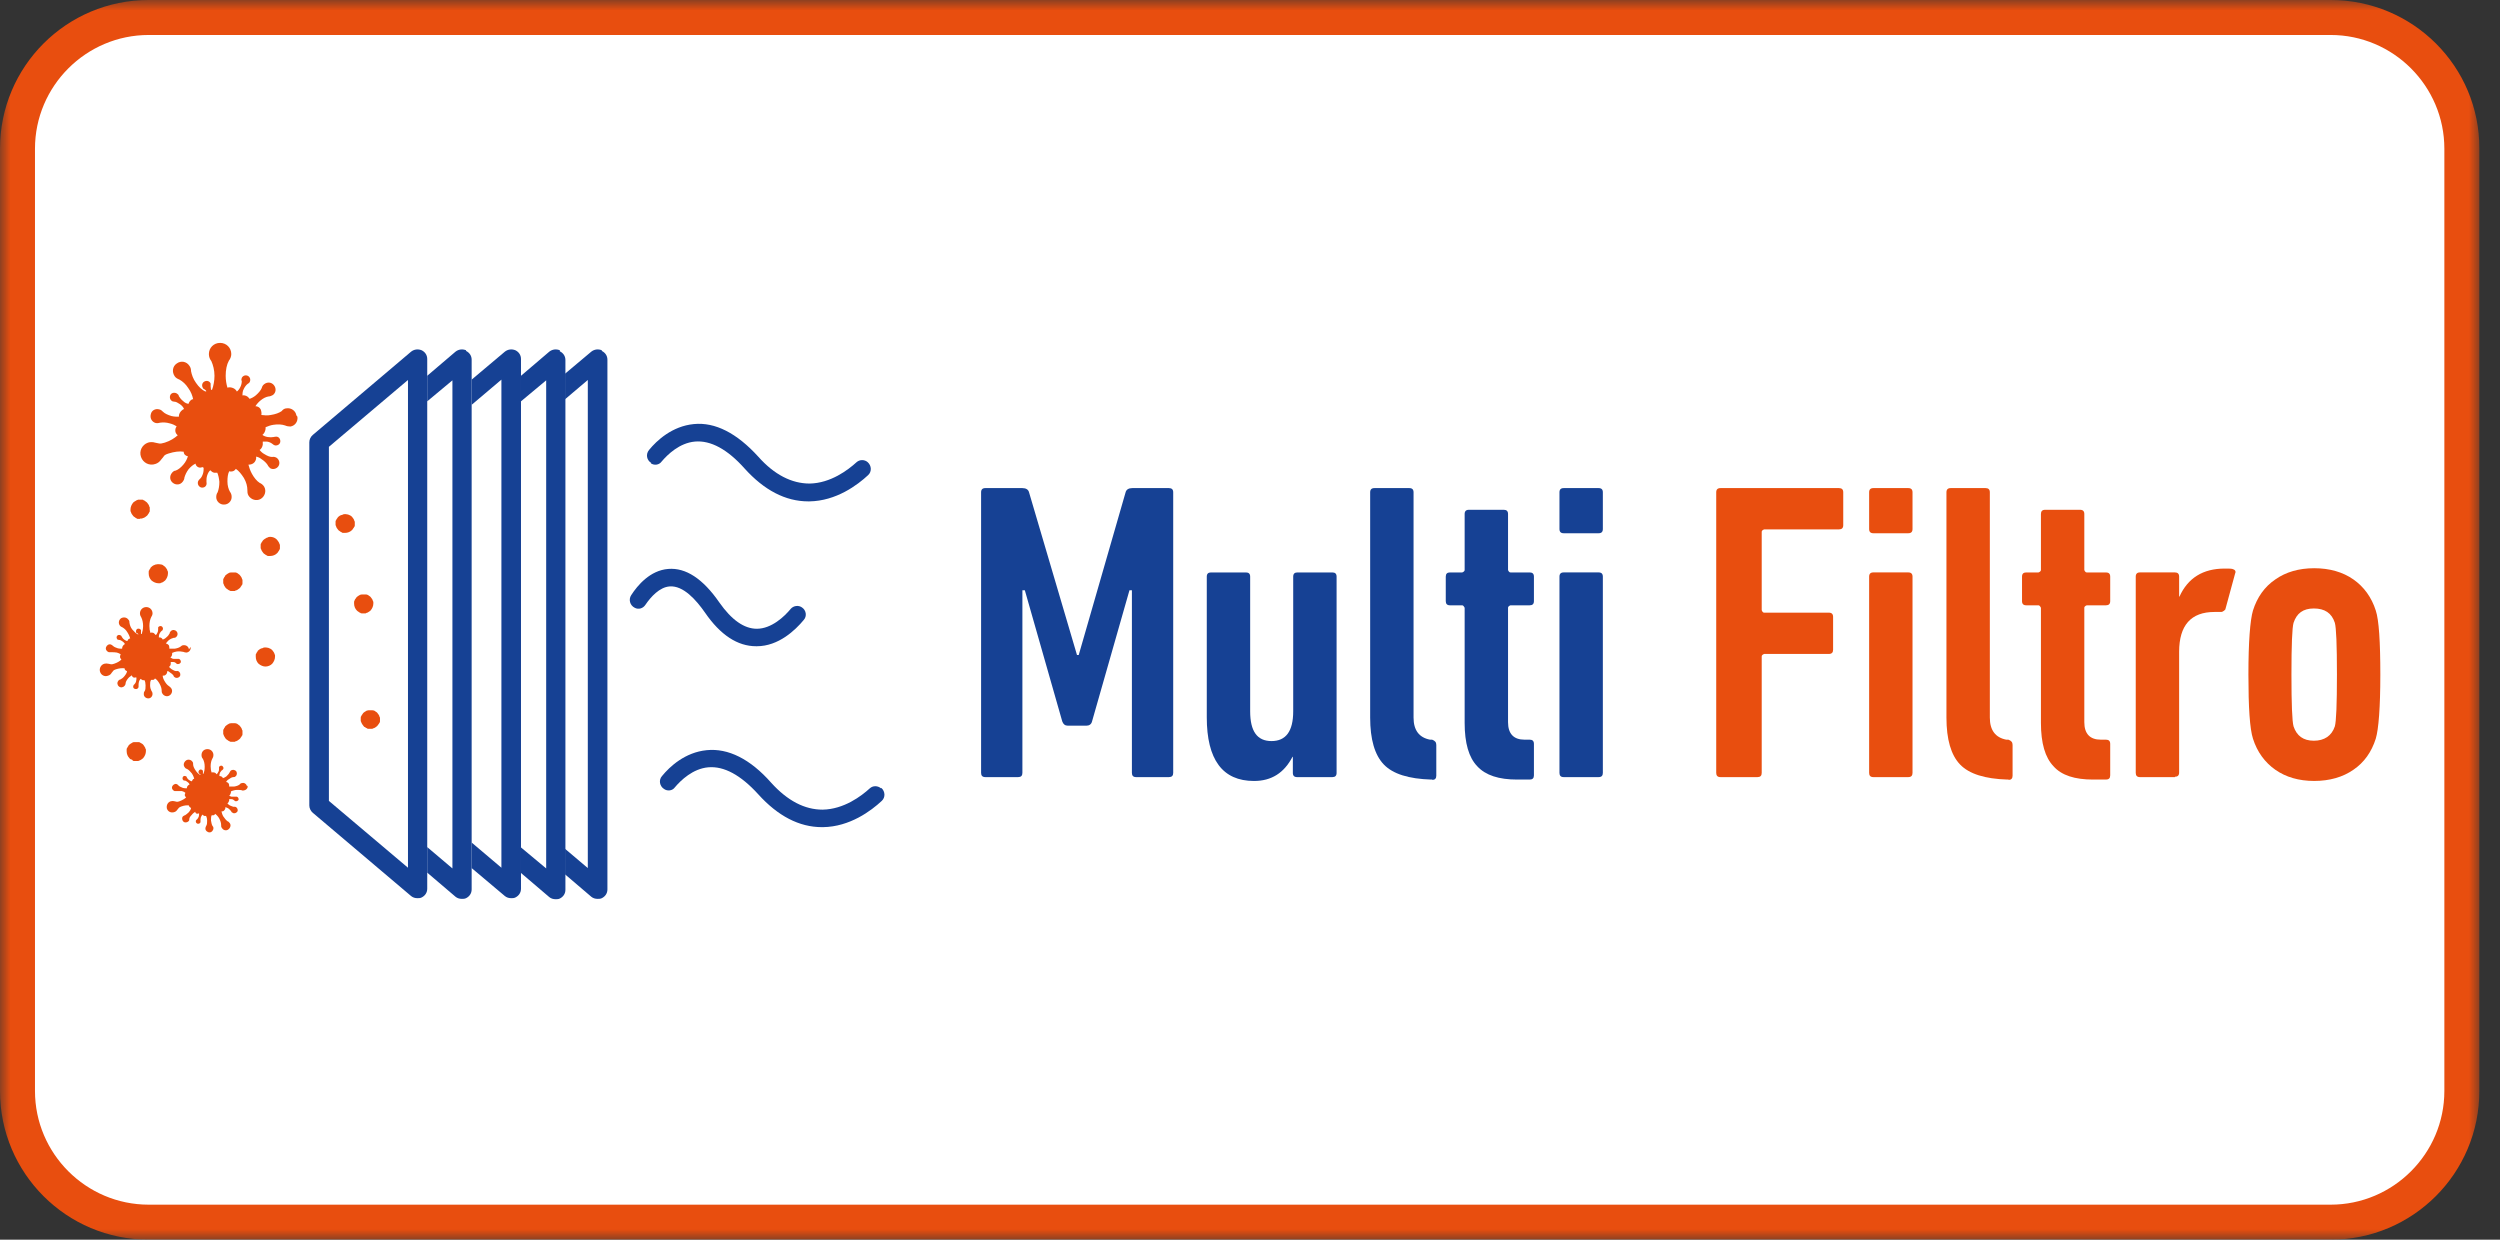 <svg width="121" height="60" viewBox="0 0 121 60" fill="none" xmlns="http://www.w3.org/2000/svg">
<rect x="0" y="0" width="121" height="60" fill="#333333" stroke="none"/>
<mask id="mask0_27_981" style="mask-type:luminance" maskUnits="userSpaceOnUse" x="0" y="0" width="121" height="60">
<path d="M120.017 0H0V60H120.017V0Z" fill="white"/>
</mask>
<g mask="url(#mask0_27_981)">
<path d="M112.82 0.847H7.197C3.69 0.847 0.847 3.69 0.847 7.197V52.803C0.847 56.31 3.69 59.153 7.197 59.153H112.82C116.327 59.153 119.17 56.31 119.17 52.803V7.197C119.17 3.69 116.327 0.847 112.82 0.847Z" fill="white"/>
<path d="M112.803 1.693C115.834 1.693 118.307 4.166 118.307 7.197V52.803C118.307 55.834 115.834 58.306 112.803 58.306H7.197C4.166 58.306 1.693 55.834 1.693 52.803V7.197C1.693 4.166 4.166 1.693 7.197 1.693H112.803ZM112.803 0H7.197C3.218 0 0 3.218 0 7.197V52.803C0 56.782 3.218 60 7.197 60H112.803C116.782 60 120 56.782 120 52.803V7.197C120.017 3.218 116.782 0 112.803 0Z" fill="#E84E0F"/>
<path d="M47.485 37.409V23.827C47.485 23.692 47.553 23.624 47.689 23.624H49.484C49.653 23.624 49.772 23.692 49.805 23.827L52.126 31.702H52.21L54.479 23.827C54.513 23.692 54.632 23.624 54.801 23.624H56.579C56.715 23.624 56.783 23.692 56.783 23.827V37.409C56.783 37.544 56.715 37.612 56.579 37.612H54.987C54.852 37.612 54.784 37.544 54.784 37.409V28.569H54.666L52.854 34.919C52.82 35.055 52.718 35.123 52.583 35.123H51.685C51.55 35.123 51.465 35.055 51.414 34.919L49.602 28.569H49.484V37.409C49.484 37.544 49.416 37.612 49.28 37.612H47.689C47.553 37.612 47.485 37.544 47.485 37.409Z" fill="#164194"/>
<path d="M64.471 37.612H62.777C62.642 37.612 62.574 37.545 62.574 37.409V36.63H62.557C62.151 37.409 61.541 37.799 60.694 37.799C59.17 37.799 58.408 36.766 58.408 34.717V27.909C58.408 27.773 58.476 27.706 58.611 27.706H60.305C60.44 27.706 60.508 27.773 60.508 27.909V34.429C60.508 35.394 60.847 35.868 61.541 35.868C62.236 35.868 62.591 35.394 62.591 34.429V27.909C62.591 27.773 62.659 27.706 62.794 27.706H64.488C64.623 27.706 64.691 27.773 64.691 27.909V37.409C64.691 37.545 64.623 37.612 64.488 37.612" fill="#164194"/>
<path d="M69.331 37.731H69.263C68.179 37.697 67.417 37.46 66.977 37.002C66.537 36.545 66.316 35.783 66.316 34.733V23.827C66.316 23.692 66.384 23.624 66.52 23.624H68.213C68.349 23.624 68.416 23.692 68.416 23.827V34.733C68.416 35.343 68.687 35.699 69.212 35.8H69.314C69.449 35.851 69.517 35.919 69.517 36.054V37.544C69.517 37.68 69.449 37.748 69.314 37.748" fill="#164194"/>
<path d="M74.039 37.731H73.429C72.549 37.731 71.905 37.528 71.499 37.087C71.092 36.664 70.889 35.97 70.889 34.987V29.416C70.889 29.416 70.838 29.297 70.77 29.297H70.178C70.042 29.297 69.975 29.23 69.975 29.094V27.909C69.975 27.773 70.042 27.706 70.178 27.706H70.77C70.77 27.706 70.889 27.672 70.889 27.587V24.877C70.889 24.742 70.957 24.674 71.092 24.674H72.786C72.921 24.674 72.989 24.742 72.989 24.877V27.587C72.989 27.587 73.023 27.706 73.108 27.706H74.039C74.174 27.706 74.242 27.773 74.242 27.909V29.094C74.242 29.23 74.174 29.297 74.039 29.297H73.108C73.108 29.297 72.989 29.331 72.989 29.416V34.954C72.989 35.512 73.26 35.8 73.785 35.8H74.039C74.174 35.8 74.242 35.868 74.242 36.004V37.528C74.242 37.663 74.174 37.731 74.039 37.731Z" fill="#164194"/>
<path d="M77.375 37.612H75.682C75.546 37.612 75.478 37.544 75.478 37.409V27.909C75.478 27.773 75.546 27.705 75.682 27.705H77.375C77.511 27.705 77.578 27.773 77.578 27.909V37.409C77.578 37.544 77.511 37.612 77.375 37.612ZM77.375 25.809H75.682C75.546 25.809 75.478 25.741 75.478 25.605V23.827C75.478 23.692 75.546 23.624 75.682 23.624H77.375C77.511 23.624 77.578 23.692 77.578 23.827V25.605C77.578 25.741 77.511 25.809 77.375 25.809Z" fill="#164194"/>
<path d="M83.065 37.409V23.827C83.065 23.692 83.133 23.624 83.269 23.624H89.01C89.145 23.624 89.213 23.692 89.213 23.827V25.419C89.213 25.555 89.145 25.622 89.01 25.622H85.385C85.385 25.622 85.267 25.656 85.267 25.741V29.534C85.267 29.534 85.301 29.653 85.385 29.653H88.518C88.654 29.653 88.722 29.721 88.722 29.856V31.448C88.722 31.583 88.654 31.651 88.518 31.651H85.385C85.385 31.651 85.267 31.685 85.267 31.77V37.409C85.267 37.544 85.199 37.612 85.064 37.612H83.269C83.133 37.612 83.065 37.544 83.065 37.409Z" fill="#E84E0F"/>
<path d="M92.362 37.612H90.669C90.534 37.612 90.466 37.544 90.466 37.409V27.909C90.466 27.773 90.534 27.705 90.669 27.705H92.362C92.498 27.705 92.566 27.773 92.566 27.909V37.409C92.566 37.544 92.498 37.612 92.362 37.612ZM92.362 25.809H90.669C90.534 25.809 90.466 25.741 90.466 25.605V23.827C90.466 23.692 90.534 23.624 90.669 23.624H92.362C92.498 23.624 92.566 23.692 92.566 23.827V25.605C92.566 25.741 92.498 25.809 92.362 25.809Z" fill="#E84E0F"/>
<path d="M97.222 37.731H97.155C96.071 37.697 95.309 37.46 94.868 37.002C94.428 36.545 94.208 35.783 94.208 34.733V23.827C94.208 23.692 94.276 23.624 94.411 23.624H96.105C96.24 23.624 96.308 23.692 96.308 23.827V34.733C96.308 35.343 96.579 35.699 97.104 35.8H97.206C97.341 35.851 97.409 35.919 97.409 36.054V37.544C97.409 37.68 97.341 37.748 97.206 37.748" fill="#E84E0F"/>
<path d="M101.931 37.731H101.304C100.423 37.731 99.78 37.528 99.39 37.087C98.984 36.664 98.781 35.97 98.781 34.987V29.416C98.781 29.416 98.73 29.297 98.662 29.297H98.069C97.934 29.297 97.866 29.23 97.866 29.094V27.909C97.866 27.773 97.934 27.706 98.069 27.706H98.662C98.662 27.706 98.781 27.672 98.781 27.587V24.877C98.781 24.742 98.848 24.674 98.984 24.674H100.677C100.813 24.674 100.881 24.742 100.881 24.877V27.587C100.881 27.587 100.914 27.706 100.999 27.706H101.931C102.066 27.706 102.134 27.773 102.134 27.909V29.094C102.134 29.23 102.066 29.297 101.931 29.297H100.999C100.999 29.297 100.881 29.331 100.881 29.416V34.954C100.881 35.512 101.152 35.8 101.677 35.8H101.931C102.066 35.8 102.134 35.868 102.134 36.004V37.528C102.134 37.663 102.066 37.731 101.931 37.731Z" fill="#E84E0F"/>
<path d="M105.267 37.612H103.573C103.438 37.612 103.37 37.544 103.37 37.409V27.909C103.37 27.773 103.438 27.705 103.573 27.705H105.267C105.402 27.705 105.47 27.773 105.47 27.909V28.874H105.487C105.893 27.976 106.622 27.519 107.672 27.519C107.841 27.519 107.976 27.519 108.044 27.536C108.18 27.57 108.23 27.654 108.18 27.756L107.705 29.5C107.705 29.5 107.604 29.619 107.502 29.619H107.18C106.046 29.619 105.47 30.262 105.47 31.549V37.392C105.47 37.528 105.402 37.595 105.267 37.595" fill="#E84E0F"/>
<path d="M113.108 32.65C113.108 31.211 113.074 30.381 113.006 30.144C112.854 29.67 112.515 29.45 111.99 29.45C111.465 29.45 111.16 29.687 111.008 30.144C110.94 30.381 110.906 31.211 110.906 32.65C110.906 34.09 110.94 34.919 111.008 35.157C111.16 35.614 111.482 35.851 111.99 35.851C112.498 35.851 112.854 35.614 113.006 35.157C113.074 34.919 113.108 34.09 113.108 32.65ZM115.208 32.65C115.208 34.259 115.123 35.292 114.988 35.749C114.784 36.393 114.429 36.901 113.904 37.257C113.396 37.612 112.752 37.798 112.007 37.798C111.262 37.798 110.635 37.612 110.127 37.257C109.619 36.901 109.247 36.393 109.043 35.749C108.891 35.275 108.823 34.242 108.823 32.65C108.823 31.058 108.908 30.008 109.043 29.551C109.247 28.908 109.602 28.4 110.127 28.044C110.635 27.688 111.262 27.502 112.007 27.502C112.752 27.502 113.396 27.688 113.904 28.044C114.412 28.4 114.784 28.908 114.988 29.551C115.14 30.008 115.208 31.058 115.208 32.65Z" fill="#E84E0F"/>
<path d="M31.499 22.422C31.668 22.54 31.905 22.506 32.024 22.337C32.312 21.998 32.888 21.439 33.633 21.372C34.395 21.304 35.208 21.744 36.038 22.675C36.986 23.726 38.019 24.267 39.12 24.267H39.17C40.474 24.25 41.507 23.471 42.016 22.997C42.202 22.828 42.185 22.54 41.998 22.371C41.846 22.235 41.609 22.235 41.457 22.371C41.05 22.743 40.203 23.387 39.187 23.404C38.324 23.404 37.477 22.98 36.698 22.1C35.665 20.965 34.615 20.423 33.582 20.525C32.532 20.626 31.787 21.321 31.414 21.778C31.245 21.981 31.296 22.269 31.516 22.405" fill="#164194"/>
<path d="M42.642 38.154C42.473 38.019 42.252 38.019 42.1 38.154C41.694 38.526 40.847 39.17 39.814 39.187C38.95 39.187 38.12 38.764 37.324 37.883C36.308 36.731 35.241 36.206 34.208 36.308C33.158 36.41 32.413 37.104 32.041 37.561C31.871 37.748 31.922 38.052 32.142 38.188C32.312 38.306 32.549 38.273 32.667 38.103C32.955 37.764 33.531 37.206 34.276 37.138C35.038 37.07 35.851 37.51 36.698 38.442C37.646 39.492 38.679 40.034 39.78 40.034C39.797 40.034 39.814 40.034 39.831 40.034C41.135 40.017 42.168 39.238 42.676 38.764C42.862 38.594 42.845 38.306 42.659 38.137" fill="#164194"/>
<path d="M34.124 29.653C34.869 30.736 35.699 31.278 36.596 31.278H36.63C37.68 31.278 38.493 30.499 38.899 30.008C39.069 29.822 39.018 29.534 38.815 29.399C38.645 29.28 38.408 29.314 38.273 29.466C37.968 29.839 37.341 30.432 36.63 30.432C36.02 30.432 35.411 30.008 34.818 29.162C34.022 28.01 33.192 27.468 32.346 27.536C31.465 27.604 30.855 28.332 30.55 28.806C30.415 29.009 30.483 29.297 30.72 29.416C30.906 29.517 31.126 29.45 31.245 29.263C31.499 28.891 31.922 28.416 32.413 28.383C33.074 28.332 33.7 29.043 34.124 29.653Z" fill="#164194"/>
<path d="M11.261 28.603C11.261 28.603 11.194 28.603 11.177 28.603C11.143 28.603 11.126 28.603 11.092 28.569C11.058 28.569 11.041 28.535 11.007 28.518C10.973 28.501 10.957 28.485 10.94 28.468C10.923 28.451 10.889 28.417 10.889 28.4C10.872 28.383 10.855 28.349 10.838 28.315C10.838 28.281 10.821 28.264 10.804 28.23C10.804 28.197 10.804 28.163 10.804 28.146C10.804 28.129 10.804 28.078 10.804 28.061C10.804 28.027 10.804 28.01 10.838 27.977C10.838 27.943 10.872 27.926 10.889 27.892C10.889 27.858 10.923 27.841 10.94 27.824C10.957 27.807 10.991 27.79 11.007 27.773C11.024 27.773 11.058 27.739 11.092 27.722C11.126 27.722 11.143 27.706 11.177 27.706C11.245 27.706 11.295 27.706 11.363 27.706C11.397 27.706 11.414 27.706 11.448 27.722C11.482 27.722 11.498 27.756 11.532 27.773C11.549 27.79 11.583 27.807 11.6 27.824C11.617 27.841 11.634 27.875 11.651 27.892C11.668 27.909 11.685 27.943 11.702 27.977C11.702 28.01 11.719 28.027 11.736 28.061C11.736 28.095 11.736 28.129 11.736 28.146C11.736 28.163 11.736 28.213 11.736 28.23C11.736 28.264 11.736 28.298 11.702 28.315C11.702 28.349 11.668 28.366 11.651 28.4C11.651 28.417 11.617 28.451 11.6 28.468C11.583 28.485 11.549 28.501 11.532 28.518C11.515 28.535 11.482 28.552 11.448 28.569C11.414 28.569 11.397 28.586 11.363 28.603C11.329 28.603 11.295 28.603 11.278 28.603" fill="#E84E0F"/>
<path d="M17.595 29.687C17.595 29.687 17.528 29.687 17.511 29.687C17.477 29.687 17.46 29.687 17.426 29.653C17.392 29.653 17.375 29.619 17.341 29.602C17.308 29.585 17.291 29.568 17.274 29.551C17.189 29.466 17.138 29.348 17.138 29.212C17.138 29.179 17.138 29.145 17.138 29.128C17.138 29.094 17.155 29.077 17.172 29.043C17.172 29.009 17.206 28.992 17.223 28.959C17.24 28.925 17.257 28.908 17.274 28.891C17.291 28.874 17.325 28.857 17.341 28.84C17.358 28.84 17.392 28.806 17.426 28.789C17.46 28.789 17.477 28.772 17.511 28.772C17.578 28.772 17.629 28.772 17.697 28.772C17.731 28.772 17.748 28.772 17.782 28.789C17.816 28.789 17.832 28.823 17.866 28.84C17.9 28.857 17.917 28.874 17.934 28.891C17.951 28.908 17.968 28.942 17.985 28.959C18.002 28.975 18.019 29.009 18.036 29.043C18.036 29.077 18.053 29.094 18.07 29.128C18.07 29.162 18.07 29.196 18.07 29.212C18.07 29.331 18.019 29.45 17.934 29.551C17.917 29.568 17.883 29.585 17.866 29.602C17.832 29.619 17.816 29.636 17.782 29.653C17.748 29.653 17.731 29.67 17.697 29.687C17.663 29.687 17.629 29.687 17.612 29.687" fill="#E84E0F"/>
<path d="M17.917 35.275C17.917 35.275 17.849 35.275 17.832 35.275C17.799 35.275 17.782 35.275 17.748 35.241C17.714 35.241 17.697 35.208 17.663 35.191C17.629 35.191 17.612 35.157 17.595 35.14C17.578 35.123 17.562 35.089 17.545 35.072C17.528 35.038 17.511 35.021 17.494 34.987C17.494 34.953 17.477 34.937 17.46 34.903C17.46 34.869 17.46 34.835 17.46 34.818C17.46 34.801 17.46 34.75 17.46 34.733C17.46 34.7 17.46 34.683 17.494 34.649C17.494 34.615 17.528 34.598 17.545 34.564C17.562 34.53 17.578 34.513 17.595 34.496C17.612 34.479 17.646 34.462 17.663 34.446C17.68 34.446 17.714 34.412 17.748 34.395C17.782 34.395 17.799 34.378 17.832 34.378C17.9 34.378 17.951 34.378 18.019 34.378C18.053 34.378 18.07 34.378 18.104 34.395C18.137 34.395 18.154 34.429 18.188 34.446C18.222 34.462 18.239 34.479 18.256 34.496C18.273 34.513 18.29 34.547 18.307 34.564C18.324 34.581 18.341 34.615 18.358 34.649C18.358 34.683 18.374 34.7 18.391 34.733C18.391 34.767 18.391 34.801 18.391 34.818C18.391 34.835 18.391 34.886 18.391 34.903C18.391 34.937 18.391 34.971 18.358 34.987C18.358 35.021 18.324 35.038 18.307 35.072C18.29 35.089 18.273 35.123 18.256 35.14C18.239 35.157 18.205 35.174 18.188 35.191C18.171 35.208 18.137 35.224 18.104 35.241C18.07 35.241 18.053 35.258 18.019 35.275C17.985 35.275 17.951 35.275 17.934 35.275" fill="#E84E0F"/>
<path d="M11.261 35.902C11.261 35.902 11.194 35.902 11.177 35.902C11.143 35.902 11.126 35.902 11.092 35.868C11.058 35.868 11.041 35.834 11.007 35.817C10.991 35.817 10.957 35.783 10.94 35.766C10.923 35.749 10.889 35.715 10.889 35.698C10.872 35.664 10.855 35.648 10.838 35.614C10.838 35.58 10.821 35.563 10.804 35.529C10.804 35.495 10.804 35.461 10.804 35.444C10.804 35.428 10.804 35.377 10.804 35.36C10.804 35.326 10.804 35.309 10.838 35.275C10.838 35.241 10.872 35.224 10.889 35.19C10.889 35.157 10.923 35.14 10.94 35.123C10.957 35.106 10.991 35.089 11.007 35.072C11.024 35.072 11.058 35.038 11.092 35.021C11.126 35.021 11.143 35.004 11.177 35.004C11.245 35.004 11.295 35.004 11.363 35.004C11.397 35.004 11.414 35.004 11.448 35.021C11.482 35.021 11.498 35.055 11.532 35.072C11.549 35.089 11.583 35.106 11.6 35.123C11.617 35.14 11.634 35.173 11.651 35.19C11.668 35.207 11.685 35.241 11.702 35.275C11.702 35.309 11.719 35.326 11.736 35.36C11.736 35.394 11.736 35.428 11.736 35.444C11.736 35.461 11.736 35.512 11.736 35.529C11.736 35.563 11.736 35.597 11.702 35.614C11.702 35.648 11.668 35.664 11.651 35.698C11.651 35.715 11.617 35.749 11.6 35.766C11.583 35.783 11.549 35.8 11.532 35.817C11.515 35.834 11.482 35.851 11.448 35.868C11.414 35.868 11.397 35.885 11.363 35.902C11.329 35.902 11.295 35.902 11.278 35.902" fill="#E84E0F"/>
<path d="M7.671 28.23C7.553 28.23 7.434 28.179 7.333 28.095C7.248 28.01 7.197 27.892 7.197 27.756C7.197 27.722 7.197 27.688 7.197 27.671C7.197 27.637 7.197 27.621 7.231 27.587C7.231 27.553 7.265 27.536 7.282 27.502C7.282 27.468 7.316 27.451 7.333 27.434C7.434 27.333 7.604 27.282 7.756 27.316C7.79 27.316 7.807 27.316 7.841 27.333C7.875 27.333 7.892 27.367 7.925 27.384C7.942 27.4 7.976 27.417 7.993 27.434C8.01 27.451 8.027 27.485 8.044 27.502C8.061 27.519 8.078 27.553 8.095 27.587C8.095 27.621 8.112 27.637 8.129 27.671C8.129 27.705 8.129 27.739 8.129 27.756C8.129 27.875 8.078 27.993 7.993 28.095C7.976 28.112 7.942 28.129 7.925 28.146C7.909 28.163 7.875 28.179 7.841 28.196C7.807 28.196 7.773 28.213 7.756 28.23C7.722 28.23 7.688 28.23 7.671 28.23Z" fill="#E84E0F"/>
<path d="M6.774 25.114C6.774 25.114 6.706 25.114 6.689 25.114C6.655 25.114 6.621 25.114 6.604 25.081C6.57 25.081 6.553 25.047 6.52 25.03C6.486 25.013 6.469 24.996 6.452 24.979C6.435 24.962 6.418 24.928 6.401 24.911C6.384 24.894 6.367 24.86 6.35 24.826C6.35 24.793 6.333 24.776 6.316 24.742C6.316 24.708 6.316 24.674 6.316 24.657C6.316 24.539 6.367 24.42 6.452 24.318C6.469 24.302 6.503 24.285 6.52 24.268C6.537 24.268 6.57 24.234 6.604 24.217C6.638 24.2 6.655 24.2 6.689 24.183C6.757 24.183 6.808 24.183 6.875 24.183C6.909 24.183 6.926 24.183 6.96 24.217C6.994 24.217 7.011 24.251 7.045 24.268C7.062 24.285 7.095 24.302 7.112 24.318C7.129 24.335 7.146 24.369 7.163 24.386C7.18 24.403 7.197 24.437 7.214 24.471C7.214 24.505 7.231 24.522 7.248 24.555C7.248 24.589 7.248 24.623 7.248 24.64C7.248 24.657 7.248 24.708 7.248 24.725C7.248 24.759 7.248 24.776 7.214 24.809C7.214 24.843 7.18 24.86 7.163 24.894C7.163 24.911 7.129 24.945 7.112 24.962C7.095 24.979 7.062 24.996 7.045 25.013C7.028 25.03 6.994 25.047 6.96 25.064C6.926 25.064 6.909 25.081 6.875 25.097C6.841 25.097 6.808 25.097 6.791 25.097" fill="#E84E0F"/>
<path d="M6.588 36.833C6.588 36.833 6.52 36.833 6.503 36.833C6.469 36.833 6.435 36.833 6.418 36.799C6.401 36.765 6.367 36.765 6.334 36.748C6.3 36.748 6.283 36.715 6.266 36.698C6.181 36.613 6.13 36.494 6.13 36.359C6.13 36.325 6.13 36.291 6.13 36.274C6.13 36.24 6.13 36.224 6.164 36.19C6.164 36.156 6.198 36.139 6.215 36.105C6.215 36.071 6.249 36.054 6.266 36.037C6.283 36.02 6.317 36.003 6.334 35.986C6.351 35.986 6.384 35.953 6.418 35.936C6.452 35.919 6.469 35.919 6.503 35.919C6.571 35.919 6.621 35.919 6.689 35.919C6.723 35.919 6.757 35.919 6.774 35.936C6.791 35.953 6.825 35.969 6.859 35.986C6.892 36.003 6.909 36.02 6.926 36.037C6.943 36.054 6.96 36.088 6.977 36.105C6.977 36.122 7.011 36.156 7.028 36.19C7.028 36.224 7.045 36.24 7.062 36.274C7.062 36.308 7.062 36.342 7.062 36.359C7.062 36.477 7.011 36.596 6.926 36.698C6.909 36.715 6.875 36.731 6.859 36.748C6.842 36.765 6.808 36.782 6.774 36.799C6.74 36.816 6.723 36.816 6.689 36.833C6.655 36.833 6.621 36.833 6.605 36.833" fill="#E84E0F"/>
<path d="M12.854 32.261C12.735 32.261 12.617 32.21 12.515 32.125C12.43 32.041 12.379 31.922 12.379 31.787C12.379 31.753 12.379 31.719 12.379 31.702C12.379 31.668 12.379 31.651 12.413 31.617C12.413 31.584 12.447 31.567 12.464 31.533C12.464 31.499 12.498 31.482 12.515 31.465C12.532 31.448 12.566 31.431 12.583 31.414C12.6 31.414 12.633 31.38 12.667 31.38C12.701 31.38 12.718 31.363 12.752 31.346C12.904 31.313 13.074 31.363 13.175 31.465C13.192 31.482 13.209 31.516 13.226 31.533C13.243 31.55 13.26 31.584 13.277 31.617C13.277 31.651 13.294 31.668 13.311 31.702C13.311 31.736 13.311 31.77 13.311 31.787C13.311 31.905 13.26 32.024 13.175 32.125C13.091 32.21 12.972 32.261 12.837 32.261" fill="#E84E0F"/>
<path d="M16.698 25.792C16.698 25.792 16.63 25.792 16.613 25.792C16.579 25.792 16.562 25.792 16.529 25.758C16.495 25.758 16.478 25.724 16.444 25.707C16.41 25.69 16.393 25.673 16.376 25.656C16.359 25.639 16.342 25.605 16.325 25.588C16.308 25.572 16.291 25.538 16.275 25.504C16.275 25.47 16.258 25.453 16.241 25.419C16.241 25.385 16.241 25.351 16.241 25.334C16.241 25.317 16.241 25.267 16.241 25.25C16.241 25.216 16.241 25.199 16.275 25.165C16.275 25.131 16.308 25.114 16.325 25.081C16.342 25.047 16.359 25.03 16.376 25.013C16.393 24.996 16.427 24.979 16.444 24.962C16.461 24.962 16.495 24.928 16.529 24.928C16.562 24.928 16.579 24.911 16.613 24.894C16.766 24.86 16.935 24.911 17.037 25.013C17.054 25.03 17.07 25.064 17.087 25.081C17.104 25.097 17.121 25.131 17.138 25.165C17.138 25.199 17.155 25.216 17.172 25.25C17.172 25.284 17.172 25.317 17.172 25.334C17.172 25.351 17.172 25.402 17.172 25.419C17.172 25.453 17.172 25.487 17.138 25.504C17.138 25.538 17.104 25.555 17.087 25.588C17.07 25.622 17.054 25.639 17.037 25.656C16.952 25.741 16.833 25.792 16.698 25.792Z" fill="#E84E0F"/>
<path d="M13.073 26.91C13.073 26.91 13.006 26.91 12.989 26.91C12.955 26.91 12.938 26.91 12.904 26.876C12.87 26.876 12.853 26.842 12.819 26.825C12.786 26.808 12.769 26.791 12.752 26.774C12.735 26.757 12.718 26.723 12.701 26.706C12.684 26.672 12.667 26.655 12.65 26.622C12.65 26.588 12.633 26.571 12.616 26.537C12.616 26.503 12.616 26.469 12.616 26.452C12.616 26.435 12.616 26.384 12.616 26.368C12.616 26.334 12.616 26.317 12.65 26.283C12.65 26.249 12.684 26.232 12.701 26.198C12.701 26.181 12.735 26.148 12.752 26.131C12.769 26.114 12.803 26.097 12.819 26.08C12.836 26.08 12.87 26.046 12.904 26.029C12.938 26.029 12.955 26.012 12.989 25.995C13.141 25.961 13.31 26.012 13.412 26.131C13.429 26.148 13.446 26.181 13.463 26.198C13.48 26.232 13.497 26.249 13.514 26.283C13.514 26.317 13.531 26.334 13.548 26.368C13.548 26.401 13.548 26.435 13.548 26.452C13.548 26.469 13.548 26.52 13.548 26.537C13.548 26.571 13.548 26.588 13.514 26.622C13.514 26.655 13.48 26.672 13.463 26.706C13.463 26.723 13.429 26.757 13.412 26.774C13.328 26.859 13.209 26.91 13.073 26.91Z" fill="#E84E0F"/>
<path d="M14.344 20.102C14.31 19.881 14.09 19.729 13.87 19.763C13.768 19.763 13.684 19.831 13.633 19.898C13.514 19.983 13.328 20.051 13.108 20.085C12.938 20.119 12.786 20.102 12.65 20.085C12.668 20 12.65 19.898 12.617 19.814C12.566 19.712 12.464 19.661 12.363 19.661C12.413 19.577 12.498 19.475 12.6 19.39C12.735 19.272 12.888 19.204 13.006 19.187C13.074 19.187 13.142 19.153 13.209 19.119C13.362 19.001 13.379 18.798 13.26 18.645C13.142 18.493 12.938 18.476 12.786 18.595C12.718 18.645 12.684 18.713 12.668 18.781C12.617 18.899 12.515 19.018 12.38 19.136C12.278 19.221 12.176 19.272 12.075 19.306C12.075 19.289 12.058 19.272 12.041 19.255C11.973 19.17 11.855 19.119 11.736 19.136C11.736 19.052 11.736 18.933 11.804 18.815C11.855 18.713 11.922 18.628 11.99 18.578C12.024 18.561 12.075 18.527 12.092 18.476C12.143 18.357 12.092 18.239 11.99 18.188C11.871 18.137 11.753 18.188 11.702 18.29C11.685 18.34 11.668 18.391 11.702 18.442C11.702 18.527 11.685 18.628 11.634 18.73C11.584 18.832 11.533 18.899 11.465 18.95C11.431 18.882 11.364 18.815 11.279 18.781C11.194 18.747 11.092 18.73 11.008 18.764C10.957 18.595 10.923 18.391 10.923 18.188C10.923 17.9 10.974 17.646 11.076 17.46C11.143 17.375 11.194 17.257 11.194 17.138C11.194 16.833 10.957 16.596 10.652 16.596C10.347 16.596 10.11 16.833 10.11 17.138C10.11 17.274 10.161 17.392 10.229 17.477C10.313 17.663 10.381 17.917 10.381 18.188C10.381 18.442 10.331 18.679 10.263 18.866C10.263 18.866 10.229 18.866 10.212 18.866C10.212 18.815 10.195 18.747 10.195 18.696C10.195 18.645 10.195 18.595 10.195 18.561C10.144 18.442 10.009 18.408 9.907 18.459C9.789 18.51 9.755 18.645 9.805 18.747C9.822 18.798 9.856 18.832 9.907 18.849C9.941 18.866 9.958 18.899 9.992 18.933C9.992 18.933 9.958 18.933 9.941 18.95C9.789 18.882 9.619 18.73 9.484 18.527C9.348 18.34 9.281 18.137 9.247 17.968C9.247 17.883 9.23 17.782 9.162 17.697C9.026 17.494 8.756 17.443 8.552 17.595C8.349 17.731 8.315 18.002 8.451 18.205C8.502 18.29 8.603 18.34 8.688 18.374C8.84 18.459 8.993 18.595 9.111 18.781C9.247 18.967 9.314 19.153 9.348 19.323C9.297 19.323 9.264 19.34 9.213 19.39C9.179 19.424 9.145 19.475 9.128 19.543C9.043 19.543 8.942 19.492 8.857 19.407C8.772 19.34 8.705 19.255 8.654 19.17C8.654 19.119 8.62 19.086 8.569 19.052C8.468 18.984 8.332 19.001 8.264 19.086C8.197 19.187 8.214 19.323 8.298 19.39C8.332 19.424 8.383 19.441 8.434 19.441C8.518 19.441 8.603 19.492 8.705 19.56C8.806 19.628 8.874 19.712 8.908 19.797C8.891 19.797 8.874 19.814 8.84 19.831C8.722 19.915 8.654 20.034 8.654 20.169C8.552 20.169 8.434 20.169 8.298 20.136C8.129 20.085 7.977 20.017 7.892 19.932C7.841 19.881 7.79 19.831 7.706 19.814C7.519 19.763 7.333 19.865 7.299 20.051C7.248 20.237 7.35 20.424 7.536 20.474C7.621 20.491 7.689 20.474 7.756 20.457C7.875 20.44 8.044 20.44 8.214 20.491C8.349 20.525 8.468 20.576 8.552 20.644C8.502 20.694 8.485 20.762 8.485 20.847C8.485 20.931 8.535 21.016 8.603 21.067C8.451 21.203 8.247 21.338 7.977 21.423C7.706 21.507 7.706 21.456 7.502 21.423C7.401 21.389 7.265 21.389 7.164 21.423C6.876 21.524 6.723 21.829 6.825 22.117C6.927 22.405 7.231 22.557 7.519 22.456C7.638 22.422 7.739 22.337 7.807 22.235C7.96 22.083 7.892 22.032 8.163 21.948C8.434 21.863 8.688 21.829 8.891 21.863C8.891 21.982 8.976 22.066 9.094 22.083C9.06 22.202 8.993 22.354 8.874 22.489C8.756 22.625 8.637 22.727 8.502 22.777C8.434 22.777 8.366 22.828 8.315 22.896C8.197 23.048 8.214 23.252 8.366 23.37C8.518 23.489 8.722 23.472 8.84 23.319C8.891 23.252 8.925 23.184 8.925 23.116C8.959 22.997 9.026 22.845 9.128 22.71C9.23 22.591 9.348 22.489 9.467 22.439C9.467 22.506 9.518 22.574 9.585 22.608C9.653 22.642 9.721 22.642 9.789 22.608C9.805 22.608 9.839 22.625 9.856 22.642C9.856 22.727 9.856 22.828 9.822 22.93C9.789 23.031 9.738 23.133 9.67 23.184C9.636 23.218 9.602 23.252 9.585 23.302C9.551 23.421 9.602 23.54 9.721 23.59C9.839 23.624 9.958 23.573 9.992 23.455C10.009 23.404 9.992 23.353 9.992 23.302C9.992 23.218 9.992 23.116 10.026 23.015C10.059 22.913 10.11 22.811 10.178 22.761C10.229 22.811 10.28 22.862 10.364 22.879C10.415 22.879 10.466 22.879 10.517 22.879C10.568 22.997 10.601 23.15 10.618 23.319C10.618 23.523 10.585 23.692 10.534 23.827C10.483 23.895 10.466 23.98 10.466 24.064C10.466 24.268 10.652 24.437 10.855 24.42C11.059 24.42 11.228 24.234 11.211 24.031C11.211 23.946 11.177 23.861 11.126 23.794C11.059 23.675 11.008 23.506 11.008 23.302C11.008 23.116 11.025 22.947 11.092 22.811C11.143 22.828 11.211 22.828 11.262 22.811C11.33 22.794 11.38 22.744 11.414 22.693C11.55 22.777 11.685 22.947 11.804 23.133C11.922 23.336 11.973 23.54 11.973 23.709C11.973 23.794 11.973 23.895 12.024 23.98C12.143 24.183 12.413 24.268 12.617 24.149C12.82 24.031 12.905 23.76 12.786 23.556C12.735 23.472 12.65 23.404 12.566 23.37C12.43 23.285 12.295 23.116 12.193 22.93C12.109 22.777 12.058 22.625 12.024 22.489C12.109 22.489 12.193 22.473 12.261 22.422C12.38 22.337 12.413 22.202 12.396 22.1C12.481 22.117 12.566 22.151 12.65 22.218C12.786 22.303 12.888 22.405 12.955 22.506C12.972 22.557 13.023 22.608 13.074 22.659C13.209 22.744 13.396 22.693 13.48 22.557C13.565 22.422 13.514 22.235 13.379 22.151C13.311 22.117 13.243 22.1 13.175 22.117C13.057 22.117 12.938 22.066 12.803 21.982C12.701 21.931 12.617 21.846 12.566 21.778C12.65 21.727 12.701 21.626 12.718 21.524C12.718 21.473 12.718 21.423 12.718 21.372C12.769 21.372 12.837 21.372 12.921 21.372C13.04 21.389 13.125 21.439 13.192 21.49C13.226 21.524 13.26 21.541 13.311 21.558C13.43 21.575 13.548 21.507 13.565 21.389C13.582 21.27 13.514 21.152 13.396 21.135C13.345 21.135 13.294 21.135 13.243 21.152C13.159 21.169 13.057 21.169 12.955 21.152C12.854 21.135 12.769 21.101 12.701 21.05C12.786 20.982 12.837 20.881 12.854 20.762C12.854 20.728 12.854 20.694 12.854 20.677C12.972 20.627 13.108 20.576 13.243 20.559C13.463 20.525 13.65 20.542 13.802 20.593C13.87 20.627 13.971 20.644 14.056 20.644C14.276 20.61 14.429 20.407 14.395 20.169" fill="#E84E0F"/>
<path d="M11.956 38.069C11.939 37.951 11.82 37.866 11.719 37.9C11.668 37.9 11.617 37.934 11.6 37.968C11.533 38.019 11.448 38.052 11.329 38.069C11.245 38.069 11.16 38.069 11.092 38.069C11.092 38.019 11.092 37.968 11.075 37.934C11.041 37.883 10.991 37.849 10.94 37.849C10.974 37.798 11.008 37.748 11.075 37.714C11.143 37.663 11.228 37.612 11.296 37.612C11.329 37.612 11.363 37.612 11.397 37.578C11.482 37.51 11.482 37.409 11.431 37.324C11.363 37.256 11.262 37.239 11.177 37.29C11.143 37.324 11.126 37.358 11.109 37.392C11.075 37.46 11.024 37.51 10.957 37.578C10.906 37.612 10.855 37.646 10.787 37.663C10.787 37.663 10.787 37.646 10.771 37.629C10.737 37.578 10.669 37.561 10.618 37.561C10.618 37.561 10.618 37.46 10.652 37.392C10.686 37.341 10.72 37.29 10.754 37.273C10.771 37.273 10.787 37.239 10.804 37.222C10.838 37.172 10.804 37.104 10.754 37.07C10.703 37.036 10.635 37.07 10.601 37.121C10.601 37.155 10.601 37.172 10.601 37.206C10.601 37.256 10.601 37.307 10.567 37.358C10.55 37.409 10.517 37.443 10.483 37.477C10.466 37.443 10.432 37.409 10.381 37.392C10.33 37.375 10.279 37.375 10.245 37.392C10.212 37.307 10.195 37.206 10.195 37.087C10.195 36.935 10.229 36.799 10.279 36.715C10.313 36.664 10.33 36.613 10.33 36.545C10.33 36.393 10.212 36.257 10.042 36.257C9.873 36.257 9.754 36.376 9.754 36.545C9.754 36.613 9.771 36.681 9.822 36.731C9.873 36.833 9.907 36.952 9.907 37.104C9.907 37.239 9.89 37.358 9.839 37.46C9.839 37.46 9.839 37.46 9.822 37.46C9.822 37.426 9.822 37.409 9.822 37.375C9.822 37.358 9.822 37.324 9.822 37.307C9.788 37.256 9.721 37.222 9.67 37.256C9.619 37.29 9.585 37.358 9.619 37.409C9.619 37.426 9.653 37.46 9.67 37.46C9.67 37.46 9.704 37.493 9.721 37.51H9.704C9.619 37.477 9.534 37.392 9.467 37.29C9.399 37.189 9.348 37.087 9.348 37.002C9.348 36.952 9.348 36.901 9.314 36.867C9.246 36.765 9.094 36.731 8.992 36.816C8.891 36.901 8.857 37.036 8.942 37.138C8.975 37.189 9.009 37.206 9.06 37.222C9.128 37.256 9.213 37.341 9.28 37.426C9.348 37.527 9.382 37.612 9.399 37.697C9.382 37.697 9.348 37.697 9.331 37.731C9.331 37.748 9.297 37.781 9.28 37.815C9.246 37.815 9.196 37.781 9.145 37.748C9.094 37.714 9.06 37.663 9.043 37.629C9.043 37.612 9.026 37.578 9.009 37.578C8.958 37.544 8.891 37.544 8.857 37.595C8.823 37.646 8.823 37.714 8.874 37.764C8.891 37.781 8.925 37.781 8.942 37.781C8.992 37.781 9.026 37.815 9.077 37.849C9.128 37.883 9.162 37.934 9.179 37.968C9.179 37.968 9.162 37.968 9.145 37.985C9.077 38.019 9.043 38.086 9.043 38.154C8.992 38.154 8.925 38.154 8.857 38.137C8.772 38.103 8.688 38.069 8.637 38.019C8.62 37.985 8.586 37.968 8.552 37.951C8.467 37.917 8.366 37.985 8.332 38.069C8.298 38.171 8.366 38.256 8.45 38.289C8.484 38.289 8.535 38.289 8.569 38.289C8.637 38.289 8.721 38.289 8.806 38.289C8.874 38.306 8.942 38.34 8.975 38.374C8.958 38.408 8.942 38.442 8.942 38.476C8.942 38.526 8.975 38.56 9.009 38.594C8.942 38.662 8.823 38.73 8.688 38.781C8.552 38.831 8.552 38.797 8.45 38.781C8.4 38.764 8.332 38.764 8.264 38.781C8.112 38.831 8.044 38.984 8.078 39.136C8.129 39.289 8.281 39.356 8.434 39.306C8.501 39.289 8.552 39.238 8.586 39.187C8.654 39.119 8.637 39.085 8.772 39.035C8.908 38.984 9.043 38.967 9.145 38.984C9.145 39.035 9.196 39.085 9.246 39.102C9.246 39.17 9.196 39.238 9.145 39.306C9.077 39.373 9.009 39.424 8.958 39.458C8.925 39.458 8.891 39.492 8.857 39.509C8.789 39.577 8.806 39.695 8.874 39.763C8.942 39.831 9.06 39.814 9.128 39.746C9.162 39.712 9.162 39.678 9.162 39.644C9.162 39.577 9.213 39.509 9.28 39.441C9.331 39.373 9.399 39.322 9.45 39.289C9.45 39.322 9.467 39.356 9.5 39.373C9.534 39.39 9.568 39.39 9.602 39.373C9.602 39.373 9.619 39.373 9.636 39.373C9.636 39.424 9.636 39.475 9.619 39.526C9.602 39.577 9.568 39.627 9.534 39.661C9.517 39.661 9.5 39.695 9.483 39.712C9.467 39.78 9.483 39.831 9.551 39.864C9.619 39.881 9.67 39.864 9.704 39.797C9.704 39.763 9.704 39.746 9.704 39.712C9.704 39.678 9.704 39.61 9.721 39.56C9.737 39.509 9.771 39.458 9.805 39.424C9.822 39.458 9.856 39.475 9.89 39.492C9.924 39.492 9.941 39.492 9.975 39.492C10.008 39.559 10.025 39.627 10.025 39.712C10.025 39.814 10.025 39.915 9.975 39.983C9.958 40.017 9.941 40.051 9.941 40.102C9.941 40.203 10.042 40.288 10.144 40.288C10.245 40.288 10.33 40.186 10.33 40.084C10.33 40.034 10.313 40 10.279 39.966C10.245 39.898 10.229 39.814 10.212 39.712C10.212 39.61 10.212 39.526 10.245 39.458C10.279 39.458 10.313 39.458 10.33 39.458C10.364 39.458 10.398 39.424 10.415 39.39C10.483 39.441 10.567 39.526 10.618 39.627C10.669 39.729 10.703 39.831 10.703 39.932C10.703 39.983 10.703 40.034 10.737 40.068C10.804 40.186 10.94 40.22 11.041 40.152C11.143 40.084 11.194 39.949 11.126 39.847C11.092 39.797 11.058 39.763 11.008 39.746C10.94 39.695 10.872 39.61 10.804 39.509C10.754 39.424 10.737 39.339 10.72 39.272C10.754 39.272 10.804 39.272 10.838 39.238C10.889 39.187 10.923 39.119 10.906 39.068C10.94 39.068 10.991 39.102 11.041 39.119C11.109 39.17 11.16 39.221 11.194 39.272C11.194 39.306 11.228 39.322 11.262 39.339C11.329 39.39 11.431 39.356 11.482 39.289C11.533 39.221 11.499 39.119 11.431 39.068C11.397 39.051 11.363 39.035 11.329 39.051C11.279 39.051 11.211 39.018 11.126 38.984C11.075 38.95 11.024 38.916 11.008 38.882C11.058 38.848 11.075 38.797 11.092 38.747C11.092 38.713 11.092 38.696 11.092 38.679C11.126 38.679 11.16 38.679 11.194 38.679C11.262 38.679 11.312 38.713 11.346 38.747C11.346 38.747 11.38 38.781 11.414 38.781C11.482 38.781 11.533 38.747 11.55 38.696C11.55 38.628 11.516 38.577 11.465 38.56C11.431 38.56 11.414 38.56 11.38 38.56C11.346 38.56 11.279 38.56 11.228 38.56C11.177 38.56 11.126 38.526 11.092 38.51C11.143 38.476 11.16 38.425 11.177 38.357C11.177 38.34 11.177 38.323 11.177 38.306C11.228 38.273 11.312 38.256 11.38 38.239C11.499 38.222 11.6 38.239 11.668 38.239C11.702 38.256 11.753 38.273 11.803 38.256C11.922 38.239 12.007 38.137 11.99 38.019" fill="#E84E0F"/>
<path d="M9.145 31.431C9.128 31.296 9.009 31.211 8.874 31.228C8.823 31.228 8.772 31.262 8.738 31.296C8.671 31.346 8.569 31.38 8.45 31.397C8.349 31.397 8.264 31.397 8.196 31.397C8.196 31.346 8.196 31.296 8.179 31.245C8.146 31.194 8.095 31.16 8.027 31.143C8.061 31.092 8.112 31.042 8.162 30.991C8.247 30.923 8.332 30.889 8.4 30.872C8.433 30.872 8.484 30.872 8.518 30.838C8.603 30.771 8.62 30.652 8.552 30.567C8.484 30.483 8.366 30.466 8.281 30.534C8.247 30.567 8.213 30.601 8.213 30.652C8.179 30.72 8.129 30.788 8.044 30.855C7.993 30.906 7.925 30.94 7.875 30.957C7.875 30.957 7.875 30.94 7.858 30.923C7.824 30.872 7.756 30.838 7.688 30.855C7.688 30.805 7.688 30.737 7.722 30.669C7.756 30.601 7.79 30.567 7.824 30.534C7.841 30.534 7.875 30.5 7.875 30.483C7.908 30.415 7.875 30.347 7.824 30.313C7.756 30.28 7.688 30.313 7.654 30.364C7.654 30.398 7.654 30.415 7.654 30.449C7.654 30.5 7.654 30.55 7.621 30.618C7.604 30.669 7.57 30.72 7.536 30.737C7.519 30.703 7.468 30.669 7.434 30.635C7.383 30.618 7.333 30.601 7.282 30.635C7.248 30.534 7.231 30.432 7.231 30.297C7.231 30.127 7.265 29.975 7.316 29.873C7.35 29.822 7.383 29.755 7.383 29.687C7.383 29.517 7.248 29.382 7.079 29.382C6.909 29.382 6.774 29.517 6.774 29.687C6.774 29.771 6.808 29.839 6.842 29.89C6.892 29.992 6.926 30.144 6.926 30.297C6.926 30.449 6.892 30.584 6.859 30.686C6.859 30.686 6.842 30.686 6.825 30.686C6.825 30.652 6.825 30.618 6.825 30.584C6.825 30.567 6.825 30.534 6.825 30.5C6.791 30.432 6.723 30.415 6.655 30.432C6.588 30.466 6.571 30.534 6.588 30.601C6.588 30.635 6.621 30.652 6.655 30.652C6.655 30.652 6.689 30.686 6.706 30.703C6.706 30.703 6.689 30.703 6.672 30.703C6.588 30.669 6.486 30.567 6.401 30.466C6.317 30.364 6.283 30.246 6.266 30.144C6.266 30.093 6.266 30.043 6.215 29.992C6.13 29.873 5.978 29.856 5.859 29.924C5.741 30.009 5.724 30.161 5.792 30.263C5.825 30.313 5.876 30.347 5.927 30.364C6.012 30.415 6.096 30.483 6.164 30.601C6.232 30.703 6.283 30.822 6.3 30.906C6.266 30.906 6.249 30.906 6.215 30.94C6.198 30.957 6.181 30.991 6.164 31.025C6.113 31.025 6.063 30.991 6.012 30.957C5.961 30.923 5.927 30.872 5.893 30.822C5.893 30.805 5.876 30.771 5.842 30.754C5.792 30.72 5.707 30.72 5.673 30.771C5.622 30.822 5.639 30.906 5.69 30.957C5.707 30.957 5.741 30.974 5.775 30.974C5.825 30.974 5.876 31.008 5.927 31.042C5.978 31.076 6.029 31.126 6.046 31.177C6.046 31.177 6.029 31.177 6.012 31.194C5.944 31.245 5.91 31.313 5.91 31.397C5.842 31.397 5.775 31.397 5.707 31.38C5.605 31.346 5.521 31.313 5.47 31.262C5.436 31.228 5.402 31.211 5.368 31.194C5.267 31.16 5.165 31.228 5.131 31.329C5.097 31.431 5.165 31.533 5.267 31.567C5.317 31.567 5.351 31.567 5.402 31.567C5.47 31.567 5.571 31.567 5.656 31.584C5.724 31.601 5.792 31.634 5.842 31.668C5.825 31.702 5.809 31.736 5.809 31.787C5.809 31.838 5.842 31.888 5.876 31.922C5.792 32.007 5.673 32.075 5.521 32.126C5.368 32.176 5.368 32.142 5.25 32.126C5.182 32.108 5.114 32.108 5.046 32.126C4.877 32.176 4.792 32.362 4.843 32.515C4.894 32.684 5.08 32.769 5.233 32.701C5.301 32.684 5.368 32.633 5.402 32.566C5.487 32.481 5.453 32.447 5.605 32.396C5.758 32.346 5.91 32.329 6.029 32.346C6.029 32.413 6.08 32.464 6.147 32.481C6.147 32.549 6.096 32.633 6.029 32.718C5.961 32.803 5.893 32.854 5.825 32.888C5.792 32.888 5.741 32.921 5.724 32.955C5.656 33.04 5.673 33.158 5.758 33.226C5.842 33.294 5.961 33.277 6.029 33.192C6.063 33.158 6.08 33.108 6.08 33.074C6.08 33.006 6.13 32.921 6.198 32.837C6.249 32.769 6.334 32.718 6.384 32.684C6.384 32.718 6.418 32.769 6.452 32.786C6.486 32.803 6.537 32.803 6.571 32.786C6.571 32.786 6.604 32.786 6.604 32.803C6.604 32.854 6.604 32.904 6.588 32.972C6.571 33.04 6.537 33.091 6.503 33.125C6.486 33.125 6.469 33.158 6.452 33.192C6.435 33.26 6.452 33.328 6.537 33.345C6.604 33.362 6.672 33.345 6.706 33.26C6.706 33.226 6.706 33.209 6.706 33.175C6.706 33.125 6.706 33.074 6.723 33.006C6.74 32.938 6.774 32.888 6.808 32.854C6.842 32.888 6.875 32.904 6.909 32.921C6.943 32.921 6.977 32.921 6.994 32.921C7.028 32.989 7.045 33.074 7.045 33.175C7.045 33.294 7.045 33.396 6.994 33.463C6.96 33.497 6.96 33.548 6.96 33.599C6.96 33.717 7.062 33.802 7.18 33.802C7.299 33.802 7.383 33.7 7.383 33.582C7.383 33.531 7.367 33.48 7.333 33.446C7.299 33.379 7.265 33.277 7.265 33.175C7.265 33.074 7.265 32.972 7.316 32.904C7.35 32.904 7.383 32.904 7.417 32.904C7.451 32.904 7.485 32.871 7.502 32.837C7.587 32.888 7.654 32.972 7.722 33.091C7.79 33.209 7.824 33.328 7.824 33.413C7.824 33.463 7.824 33.514 7.858 33.565C7.925 33.684 8.078 33.734 8.196 33.666C8.315 33.599 8.366 33.446 8.298 33.328C8.264 33.277 8.23 33.243 8.179 33.209C8.095 33.158 8.027 33.074 7.959 32.955C7.908 32.871 7.875 32.769 7.875 32.701C7.925 32.701 7.976 32.701 8.01 32.667C8.078 32.617 8.095 32.549 8.095 32.481C8.146 32.481 8.196 32.515 8.23 32.549C8.315 32.6 8.366 32.65 8.4 32.701C8.4 32.735 8.433 32.769 8.467 32.786C8.552 32.837 8.654 32.803 8.704 32.735C8.755 32.65 8.721 32.549 8.654 32.498C8.62 32.481 8.586 32.464 8.535 32.481C8.467 32.481 8.4 32.447 8.315 32.396C8.264 32.362 8.213 32.312 8.179 32.278C8.23 32.244 8.264 32.193 8.264 32.126C8.264 32.092 8.264 32.075 8.264 32.041C8.298 32.041 8.332 32.041 8.383 32.041C8.45 32.041 8.501 32.075 8.535 32.108C8.535 32.126 8.569 32.142 8.603 32.142C8.671 32.142 8.738 32.108 8.755 32.041C8.755 31.973 8.721 31.905 8.654 31.888C8.62 31.888 8.603 31.888 8.569 31.888C8.518 31.888 8.467 31.888 8.4 31.888C8.349 31.888 8.298 31.855 8.247 31.821C8.298 31.787 8.332 31.719 8.332 31.651C8.332 31.634 8.332 31.617 8.332 31.601C8.4 31.567 8.467 31.55 8.552 31.533C8.671 31.516 8.789 31.533 8.874 31.55C8.908 31.567 8.975 31.584 9.026 31.584C9.162 31.567 9.246 31.448 9.229 31.313" fill="#E84E0F"/>
<path d="M19.746 41.998L15.919 38.764V21.626L19.746 18.391V42.015V41.998ZM20.407 16.952C20.237 16.884 20.051 16.901 19.899 17.019L15.14 21.05C15.038 21.135 14.971 21.27 14.971 21.405V38.984C14.971 39.119 15.038 39.255 15.14 39.34L19.899 43.37C19.983 43.438 20.085 43.472 20.204 43.472C20.271 43.472 20.339 43.472 20.407 43.438C20.576 43.353 20.678 43.201 20.678 43.014V17.375C20.678 17.189 20.576 17.036 20.407 16.952Z" fill="#164194"/>
<path d="M22.557 16.952C22.388 16.884 22.201 16.901 22.049 17.019L20.677 18.188V19.424L21.897 18.408V42.032L20.677 40.999V42.235L22.049 43.404C22.134 43.472 22.235 43.505 22.354 43.505C22.422 43.505 22.489 43.505 22.557 43.472C22.726 43.387 22.828 43.234 22.828 43.048V17.409C22.828 17.223 22.726 17.07 22.557 16.985" fill="#164194"/>
<path d="M24.945 16.952C24.776 16.884 24.589 16.901 24.437 17.019L22.828 18.374V19.593L24.268 18.374V41.998L22.828 40.779V42.015L24.437 43.37C24.522 43.438 24.623 43.472 24.742 43.472C24.809 43.472 24.877 43.472 24.945 43.438C25.114 43.353 25.216 43.201 25.216 43.014V17.375C25.216 17.189 25.114 17.036 24.945 16.952Z" fill="#164194"/>
<path d="M27.096 16.952C26.926 16.884 26.74 16.901 26.587 17.019L25.216 18.188V19.424L26.435 18.408V42.032L25.216 41.016V42.252L26.587 43.421C26.672 43.489 26.774 43.522 26.892 43.522C26.96 43.522 27.028 43.522 27.096 43.489C27.265 43.404 27.366 43.251 27.366 43.065V17.426C27.366 17.24 27.265 17.087 27.096 17.003" fill="#164194"/>
<path d="M29.128 16.952C28.958 16.884 28.772 16.901 28.62 17.019L27.35 18.086V19.323L28.45 18.391V42.015L27.35 41.084V42.32L28.62 43.404C28.704 43.472 28.806 43.505 28.924 43.505C28.992 43.505 29.06 43.505 29.128 43.472C29.297 43.387 29.399 43.234 29.399 43.048V17.409C29.399 17.223 29.297 17.07 29.128 16.985" fill="#164194"/>
</g>
</svg>
